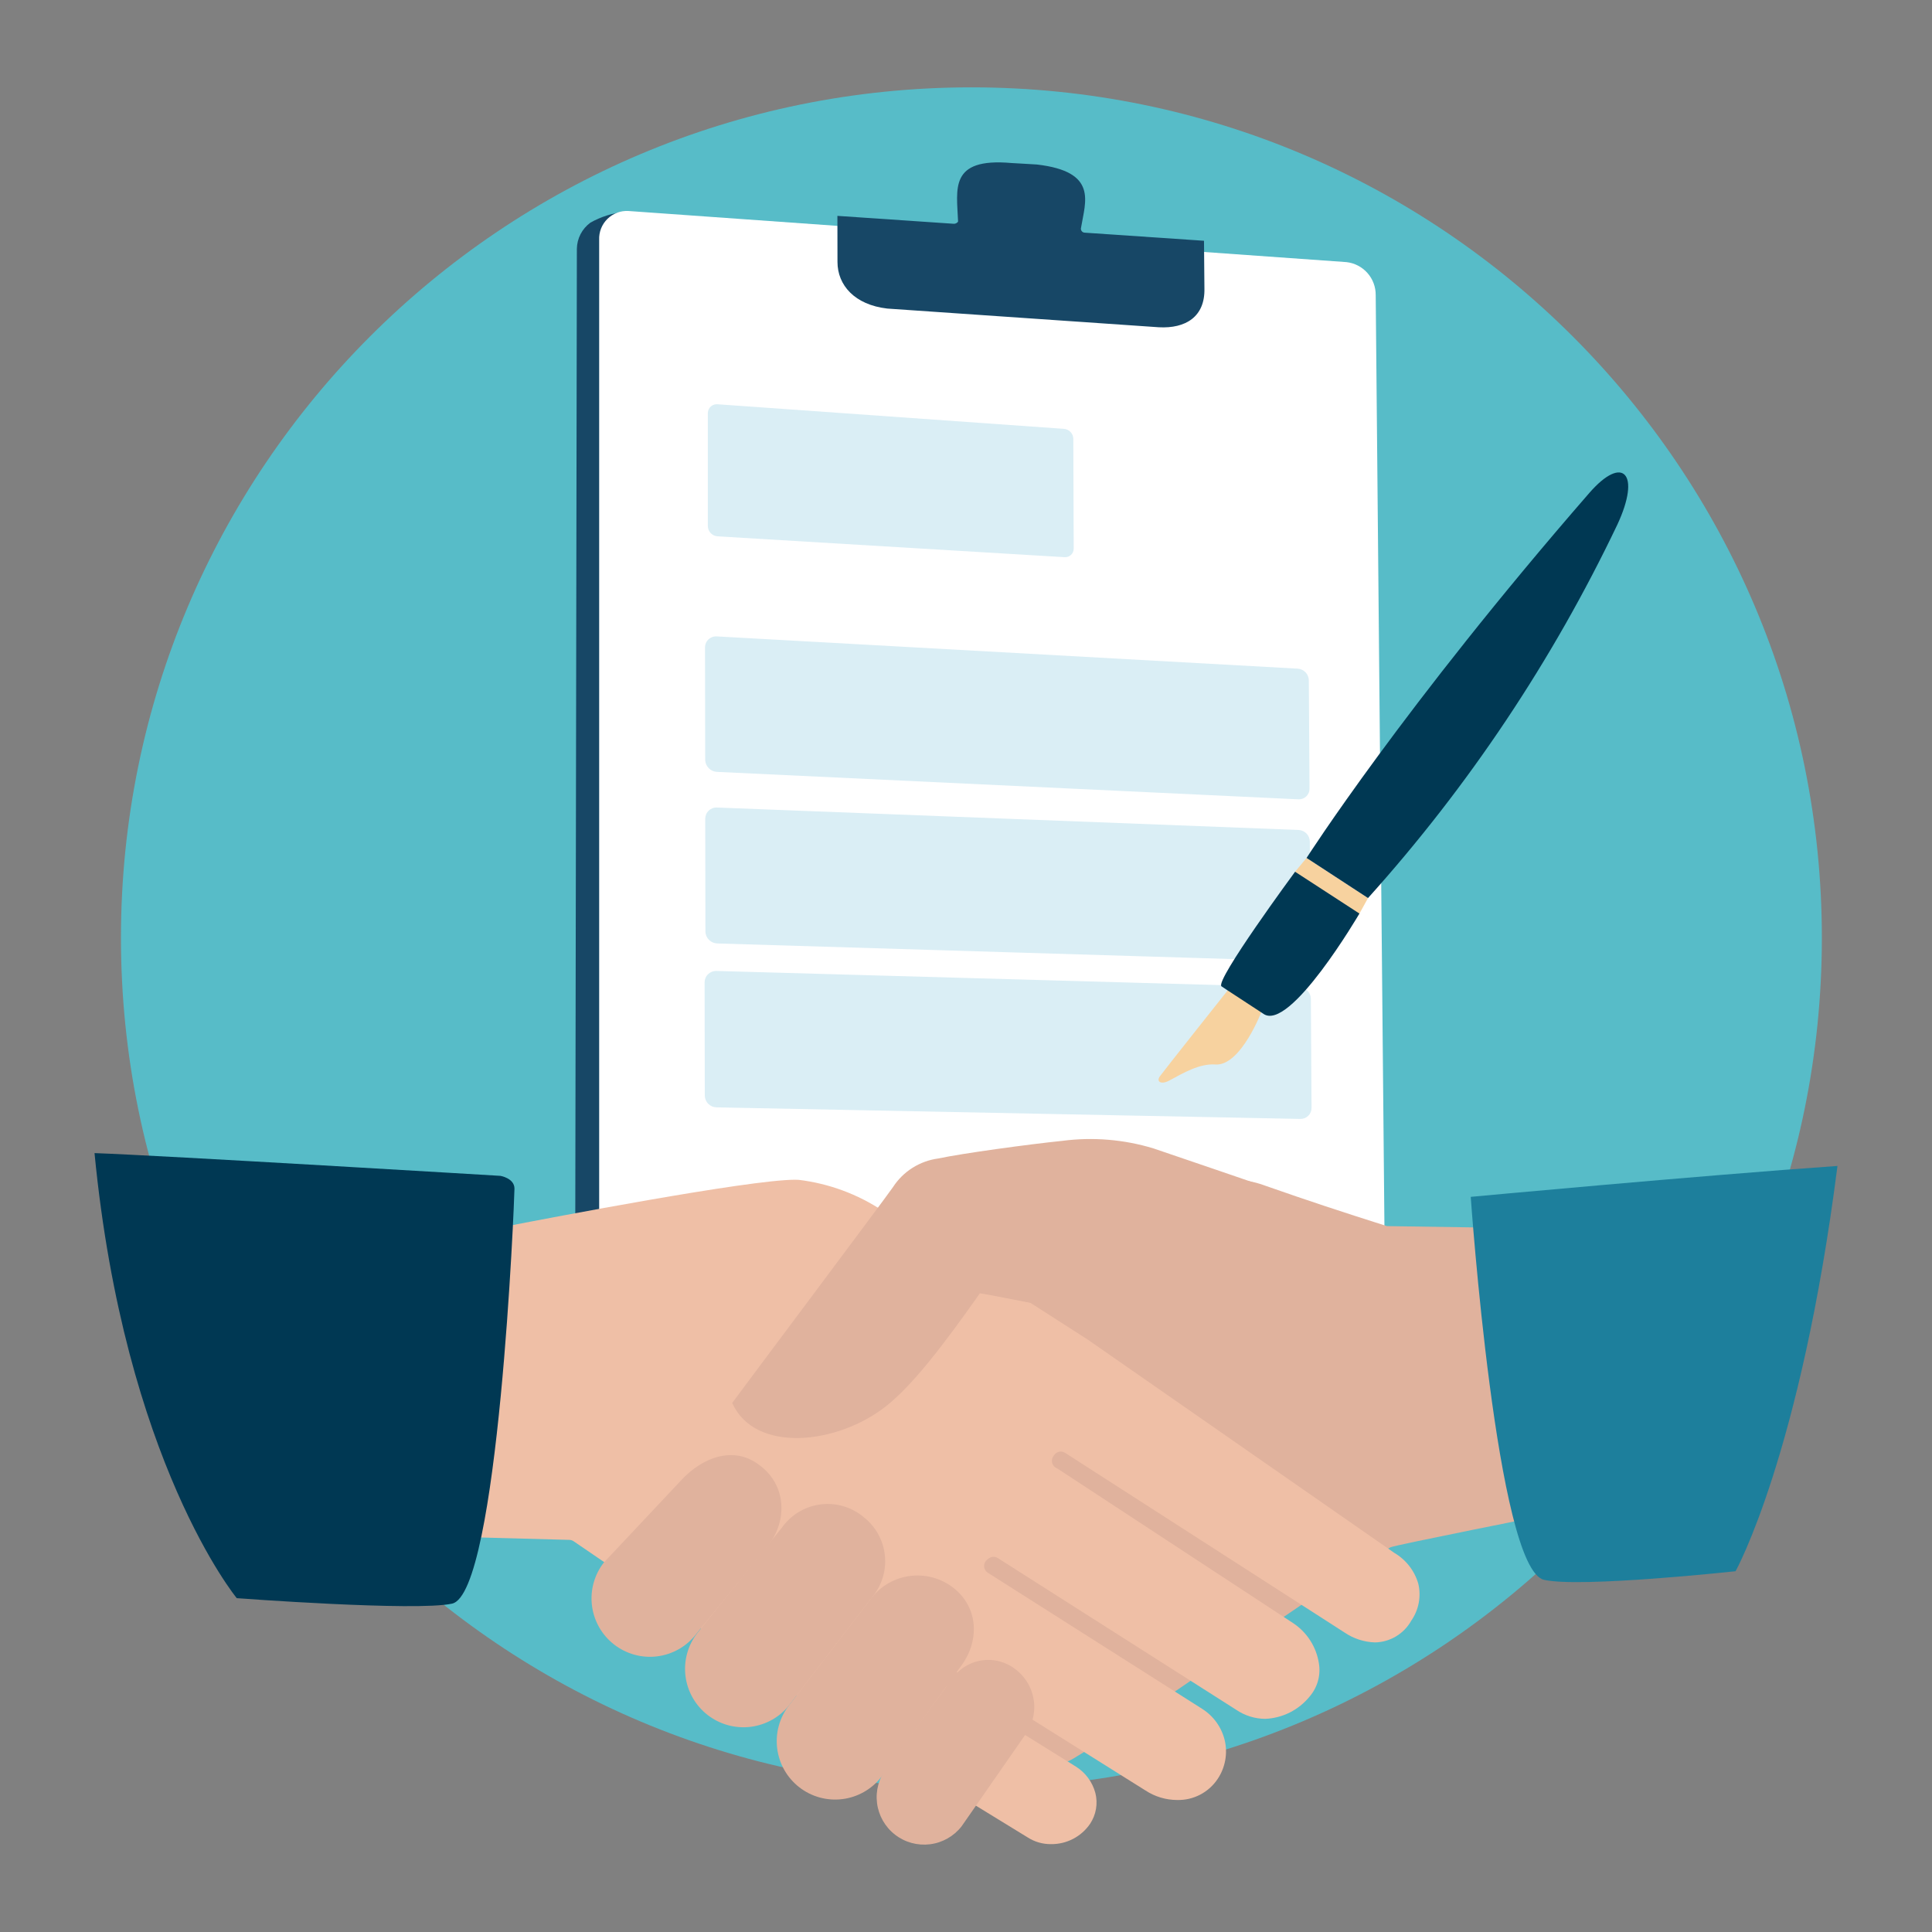<svg width="226" height="226" viewBox="0 0 226 226" fill="none" xmlns="http://www.w3.org/2000/svg">
<rect x="0" y="0" width="226" height="226" fill="#808080" stroke="none"/>
<g clip-path="url(#clip0_274_81)">
<path d="M113.633 209.184C168.576 209.184 213.116 164.644 213.116 109.701C213.116 54.758 168.576 10.218 113.633 10.218C58.69 10.218 14.15 54.758 14.15 109.701C14.15 164.644 58.69 209.184 113.633 209.184Z" fill="#57BCC8"/>
<path d="M67.48 29.117C67.487 28.515 67.634 27.924 67.91 27.39C68.187 26.855 68.584 26.393 69.071 26.04C70.299 25.351 71.656 24.921 73.057 24.776L157.757 35.695C159.687 35.829 160.725 37.674 160.725 39.669L160.046 126.937C160.046 128.294 160.164 136.973 160.904 139.445C160.332 139.606 151.588 144.639 150.971 144.596L73.664 147.581H70.905C69.912 147.433 69.005 146.937 68.343 146.182C67.682 145.427 67.31 144.462 67.293 143.459L67.48 29.117Z" fill="#174766"/>
<path d="M70.089 28.053C70.07 27.6 70.146 27.149 70.312 26.727C70.479 26.306 70.731 25.924 71.055 25.607C71.377 25.289 71.763 25.043 72.188 24.883C72.612 24.724 73.064 24.655 73.517 24.682L157.498 30.661C158.446 30.764 159.322 31.217 159.956 31.93C160.589 32.643 160.935 33.566 160.926 34.52L161.951 143.889C161.97 144.341 161.894 144.793 161.728 145.214C161.561 145.636 161.309 146.017 160.986 146.335C160.663 146.653 160.277 146.899 159.853 147.058C159.429 147.217 158.976 147.286 158.524 147.259L73.517 147.72C72.569 147.616 71.694 147.164 71.06 146.451C70.427 145.738 70.081 144.815 70.089 143.862V28.053Z" fill="white"/>
<path d="M126.461 26.614C126.961 23.568 128.455 20.075 121.295 19.244C121.089 19.219 118.538 19.09 118.319 19.07C110.976 18.422 111.931 22.138 112.071 25.882C112.071 26.013 111.804 26.197 111.557 26.176C111.31 26.155 97.957 25.252 97.957 25.252L97.966 30.641C97.966 33.359 99.976 35.656 103.79 36.095L135.558 38.282C138.688 38.454 140.969 37.055 140.89 33.745L140.84 28.165L126.868 27.216C126.798 27.211 126.731 27.19 126.67 27.154C126.61 27.119 126.558 27.071 126.519 27.013C126.48 26.955 126.455 26.889 126.444 26.82C126.434 26.751 126.44 26.681 126.461 26.614Z" fill="#174766"/>
<path d="M124.453 50.165C124.745 50.186 125.02 50.315 125.223 50.527C125.426 50.738 125.544 51.018 125.553 51.311L125.6 64.171C125.601 64.31 125.573 64.448 125.518 64.576C125.462 64.704 125.381 64.819 125.279 64.914C125.176 65.009 125.055 65.081 124.923 65.126C124.792 65.171 124.652 65.188 124.513 65.176L83.962 62.74C83.656 62.725 83.367 62.596 83.152 62.379C82.937 62.161 82.812 61.871 82.801 61.565V48.311C82.803 48.166 82.835 48.022 82.896 47.89C82.957 47.758 83.044 47.64 83.154 47.544C83.263 47.448 83.391 47.376 83.53 47.332C83.669 47.289 83.815 47.275 83.96 47.292L124.453 50.165Z" fill="#DAEEF5"/>
<path d="M83.865 74.446C83.688 74.432 83.51 74.454 83.342 74.512C83.174 74.57 83.02 74.661 82.889 74.781C82.758 74.901 82.654 75.047 82.582 75.209C82.51 75.371 82.472 75.546 82.471 75.724L82.491 88.886C82.501 89.255 82.651 89.606 82.912 89.867C83.172 90.129 83.522 90.281 83.891 90.293L151.891 93.503C152.059 93.511 152.227 93.485 152.385 93.425C152.543 93.366 152.686 93.275 152.807 93.158C152.929 93.041 153.024 92.9 153.089 92.744C153.153 92.589 153.185 92.421 153.183 92.253L153.102 79.581C153.096 79.232 152.959 78.898 152.718 78.645C152.477 78.393 152.15 78.24 151.802 78.218L83.865 74.446Z" fill="#DAEEF5"/>
<path d="M83.896 94.464C83.718 94.452 83.539 94.477 83.37 94.537C83.202 94.597 83.047 94.691 82.916 94.813C82.785 94.934 82.68 95.081 82.608 95.245C82.536 95.409 82.498 95.585 82.496 95.764L82.518 108.971C82.526 109.339 82.677 109.689 82.938 109.949C83.199 110.208 83.55 110.357 83.918 110.363L152.006 112.425C152.175 112.43 152.344 112.401 152.502 112.339C152.66 112.277 152.803 112.184 152.924 112.065C153.045 111.946 153.14 111.804 153.204 111.647C153.269 111.491 153.301 111.322 153.298 111.153L153.219 98.439C153.214 98.09 153.075 97.755 152.832 97.504C152.589 97.253 152.259 97.104 151.91 97.088L83.896 94.464Z" fill="#DAEEF5"/>
<path d="M83.822 113.58C83.642 113.572 83.463 113.601 83.294 113.664C83.126 113.727 82.972 113.823 82.841 113.946C82.71 114.07 82.606 114.219 82.534 114.384C82.462 114.548 82.424 114.726 82.422 114.906L82.444 128.159C82.45 128.527 82.601 128.878 82.864 129.136C83.127 129.394 83.481 129.537 83.849 129.536L152.127 130.889C152.298 130.891 152.467 130.859 152.626 130.794C152.784 130.729 152.928 130.633 153.048 130.512C153.169 130.391 153.264 130.247 153.328 130.088C153.392 129.93 153.424 129.76 153.421 129.589L153.341 116.834C153.338 116.485 153.2 116.151 152.956 115.902C152.712 115.653 152.381 115.508 152.032 115.497L83.822 113.58Z" fill="#DAEEF5"/>
<path d="M181.851 177.033L175.164 143.62L162.238 143.427C157.069 141.79 153.017 140.457 148.063 138.719C146.641 138.176 145.121 137.929 143.6 137.994C142.078 138.06 140.586 138.436 139.214 139.099C134.98 140.949 86.597 173.399 85.228 174.106C83.105 175.206 82.502 178.872 83.395 180.412C84.288 181.952 112.48 201.493 116.284 203.959C119.131 205.805 122.134 207.738 125.603 205.685C132.968 201.325 155.088 185.326 162.656 180.997C163.068 180.762 181.851 177.033 181.851 177.033Z" fill="#E0B29D"/>
<path d="M54.413 179.805L66.596 180.13C66.775 180.134 66.948 180.189 67.096 180.289C68.826 181.453 72.439 183.941 75.933 186.348C79.667 188.919 83.527 191.578 85.066 192.605C85.124 192.643 85.177 192.688 85.225 192.739C85.361 192.882 85.531 193.095 85.725 193.339C85.98 193.68 86.26 194.001 86.562 194.301L120.222 214.941C121.033 215.46 121.977 215.731 122.94 215.722C123.84 215.733 124.729 215.522 125.527 215.106C126.326 214.691 127.009 214.085 127.517 213.342C127.866 212.816 128.101 212.222 128.207 211.6C128.312 210.978 128.287 210.34 128.131 209.728C127.787 208.453 126.975 207.354 125.857 206.652L108.132 195.627C108.074 195.591 108.02 195.548 107.971 195.5C107.827 195.361 107.728 195.181 107.688 194.985C107.647 194.789 107.666 194.585 107.742 194.4C107.816 194.211 107.944 194.049 108.11 193.932C108.275 193.816 108.472 193.75 108.674 193.744C108.851 193.744 109.024 193.793 109.174 193.887L133.992 209.443C135.093 210.167 136.381 210.555 137.699 210.559C138.637 210.582 139.565 210.366 140.397 209.932C141.228 209.498 141.935 208.859 142.452 208.076C142.881 207.428 143.175 206.701 143.318 205.937C143.46 205.173 143.447 204.389 143.279 203.63C142.921 202.088 141.971 200.748 140.633 199.901L115.551 183.973C115.441 183.903 115.347 183.811 115.275 183.703C115.202 183.595 115.153 183.473 115.13 183.344C115.108 183.216 115.112 183.085 115.143 182.958C115.175 182.832 115.232 182.713 115.311 182.61C115.463 182.434 115.648 182.29 115.855 182.186C115.995 182.127 116.147 182.103 116.298 182.116C116.449 182.129 116.594 182.178 116.722 182.259L144.622 200.016C145.616 200.689 146.787 201.055 147.988 201.067C148.992 201.028 149.975 200.775 150.873 200.325C151.771 199.875 152.563 199.238 153.195 198.458C153.648 197.932 153.979 197.313 154.168 196.645C154.356 195.977 154.395 195.276 154.284 194.591C154.139 193.636 153.795 192.722 153.275 191.908C152.754 191.094 152.069 190.399 151.263 189.866L123.663 171.766C123.444 171.686 123.263 171.527 123.155 171.321C123.076 171.168 123.04 170.996 123.052 170.824C123.063 170.652 123.12 170.487 123.218 170.345C123.226 170.334 123.247 170.304 123.291 170.234C123.358 170.13 123.444 170.04 123.545 169.969C123.647 169.898 123.761 169.848 123.882 169.821C124.003 169.795 124.128 169.793 124.249 169.814C124.371 169.836 124.487 169.882 124.591 169.949L157.277 190.964C158.329 191.681 159.564 192.084 160.837 192.125C161.707 192.11 162.558 191.866 163.304 191.419C164.05 190.972 164.666 190.337 165.09 189.577C165.522 188.954 165.818 188.247 165.959 187.502C166.1 186.757 166.082 185.991 165.907 185.253C165.468 183.739 164.466 182.451 163.107 181.653L127.249 156.707C127.142 156.64 126.949 156.519 126.588 156.284C117.495 150.441 115.244 149.009 114.988 148.856C114.966 148.844 114.945 148.831 114.924 148.818C111.248 146.456 108.246 144.654 106.053 143.339C104.906 142.651 104.001 142.108 103.288 141.658C100.337 139.692 96.966 138.444 93.445 138.016C93.317 138.007 93.17 138.002 93.004 138.002C87.548 138.002 64.004 142.524 59.473 143.402L54.412 179.802L54.413 179.805Z" fill="#EFBFA6"/>
<path d="M161.359 143.391C161.359 143.391 141.859 136.679 134.926 134.337C131.48 133.289 127.85 132.988 124.278 133.452C120.334 133.857 112.616 134.907 109.759 135.516C108.684 135.658 107.652 136.033 106.735 136.613C105.819 137.193 105.039 137.966 104.45 138.877C103.673 140.031 86.75 162.604 85.65 164.113C88.284 170.008 97.885 169.03 103.65 164.491C106.716 162.077 110.332 157.385 114.623 151.291C114.96 151.273 126.323 153.568 126.562 153.576C129.705 155.476 136.529 160.004 136.739 160.145C140.174 162.084 143.961 163.317 147.879 163.77C151.796 164.223 155.765 163.888 159.551 162.784L161.359 143.391Z" fill="#E0B29D"/>
<path d="M70.634 182.784C70.083 183.492 69.677 184.302 69.439 185.167C69.202 186.032 69.137 186.935 69.248 187.826C69.36 188.716 69.645 189.575 70.089 190.355C70.532 191.135 71.125 191.819 71.834 192.37C73.264 193.482 75.078 193.981 76.876 193.756C78.674 193.53 80.308 192.6 81.421 191.17L89.821 180.858C92.137 177.879 91.975 173.823 88.997 171.508L88.847 171.395C85.869 169.08 82.158 170.433 79.614 173.23L70.634 182.784Z" fill="#E0B29D"/>
<path d="M81.573 191.026C81.023 191.734 80.617 192.544 80.379 193.409C80.141 194.274 80.076 195.177 80.188 196.068C80.299 196.958 80.585 197.817 81.028 198.597C81.472 199.377 82.065 200.062 82.773 200.612C83.482 201.163 84.291 201.569 85.157 201.807C86.022 202.044 86.925 202.109 87.816 201.998C88.706 201.887 89.565 201.601 90.345 201.157C91.125 200.713 91.81 200.12 92.361 199.412L101.992 186.862C102.561 186.191 102.989 185.413 103.25 184.574C103.512 183.734 103.601 182.851 103.514 181.976C103.426 181.101 103.163 180.253 102.741 179.482C102.318 178.711 101.745 178.033 101.054 177.488L100.793 177.276C100.094 176.742 99.294 176.354 98.442 176.136C97.59 175.917 96.702 175.873 95.832 176.005C94.962 176.136 94.127 176.442 93.378 176.903C92.628 177.364 91.979 177.972 91.469 178.689L81.573 191.026Z" fill="#E0B29D"/>
<path d="M92.298 199.484C91.747 200.192 91.341 201.002 91.104 201.867C90.866 202.732 90.801 203.635 90.912 204.526C91.024 205.416 91.309 206.275 91.753 207.055C92.197 207.835 92.79 208.519 93.498 209.07C94.928 210.182 96.742 210.68 98.54 210.455C100.337 210.23 101.972 209.3 103.085 207.87L112.318 195.026C114.633 192.048 114.495 188.049 111.518 185.735C110.81 185.184 110 184.778 109.135 184.541C108.27 184.303 107.366 184.238 106.476 184.349C105.586 184.461 104.726 184.746 103.947 185.19C103.167 185.634 102.482 186.227 101.932 186.935L92.298 199.484Z" fill="#E0B29D"/>
<path d="M103.718 206.819C102.814 207.982 102.409 209.456 102.592 210.917C102.775 212.378 103.53 213.707 104.693 214.611C105.855 215.515 107.33 215.92 108.791 215.737C110.252 215.554 111.581 214.799 112.486 213.636L119.812 203.101C120.26 202.527 120.591 201.87 120.786 201.168C120.98 200.465 121.035 199.732 120.946 199.009C120.856 198.285 120.626 197.587 120.266 196.953C119.907 196.319 119.426 195.762 118.852 195.314C118.301 194.872 117.667 194.547 116.986 194.359C116.306 194.171 115.594 194.124 114.895 194.222C114.196 194.319 113.524 194.558 112.921 194.924C112.317 195.291 111.795 195.777 111.387 196.352L103.718 206.819Z" fill="#E0B29D"/>
<path d="M203.022 183.797C203.022 183.797 210.629 170.157 214.943 136.388C198.986 137.501 172.043 140.005 172.043 140.005C172.043 140.005 175.069 183.534 180.619 184.805C184.882 185.77 203.022 183.797 203.022 183.797Z" fill="#1D7F9C"/>
<path d="M27.697 186.95C27.697 186.95 14.557 171.021 11.057 134.887C18.943 135.165 58.545 137.549 58.545 137.549C58.545 137.549 60.188 137.825 60.181 139.049C60.174 140.273 58.332 186.377 52.881 187.589C48.693 188.516 27.697 186.95 27.697 186.95Z" fill="#003853"/>
<path d="M147.644 118.155C147.644 118.155 145.18 124.727 142.178 124.521C140.312 124.392 138.435 125.504 136.799 126.39C135.805 126.928 135.238 126.521 135.674 125.91C136.11 125.299 143.745 115.686 143.745 115.686L151.496 101.975L152.839 100.359L160.026 105.051L159.026 106.865L147.644 118.155Z" fill="#F7D29F"/>
<path d="M151.495 101.975C151.495 101.975 142.102 114.717 142.884 115.375C143.016 115.484 147.616 118.467 147.764 118.575C150.847 120.847 159.022 106.866 159.022 106.866L151.495 101.975Z" fill="#003853"/>
<path d="M152.84 100.36C152.84 100.36 164.134 82.701 185.905 57.675C189.867 53.121 191.978 55.395 189.193 61.368C181.616 77.253 171.794 91.965 160.027 105.052L152.84 100.36Z" fill="#003853"/>
</g>
<defs>
<clipPath id="clip0_274_81">
<rect width="203.886" height="205.564" fill="white" transform="translate(11.057 10.218)"/>
</clipPath>
</defs>
</svg>
